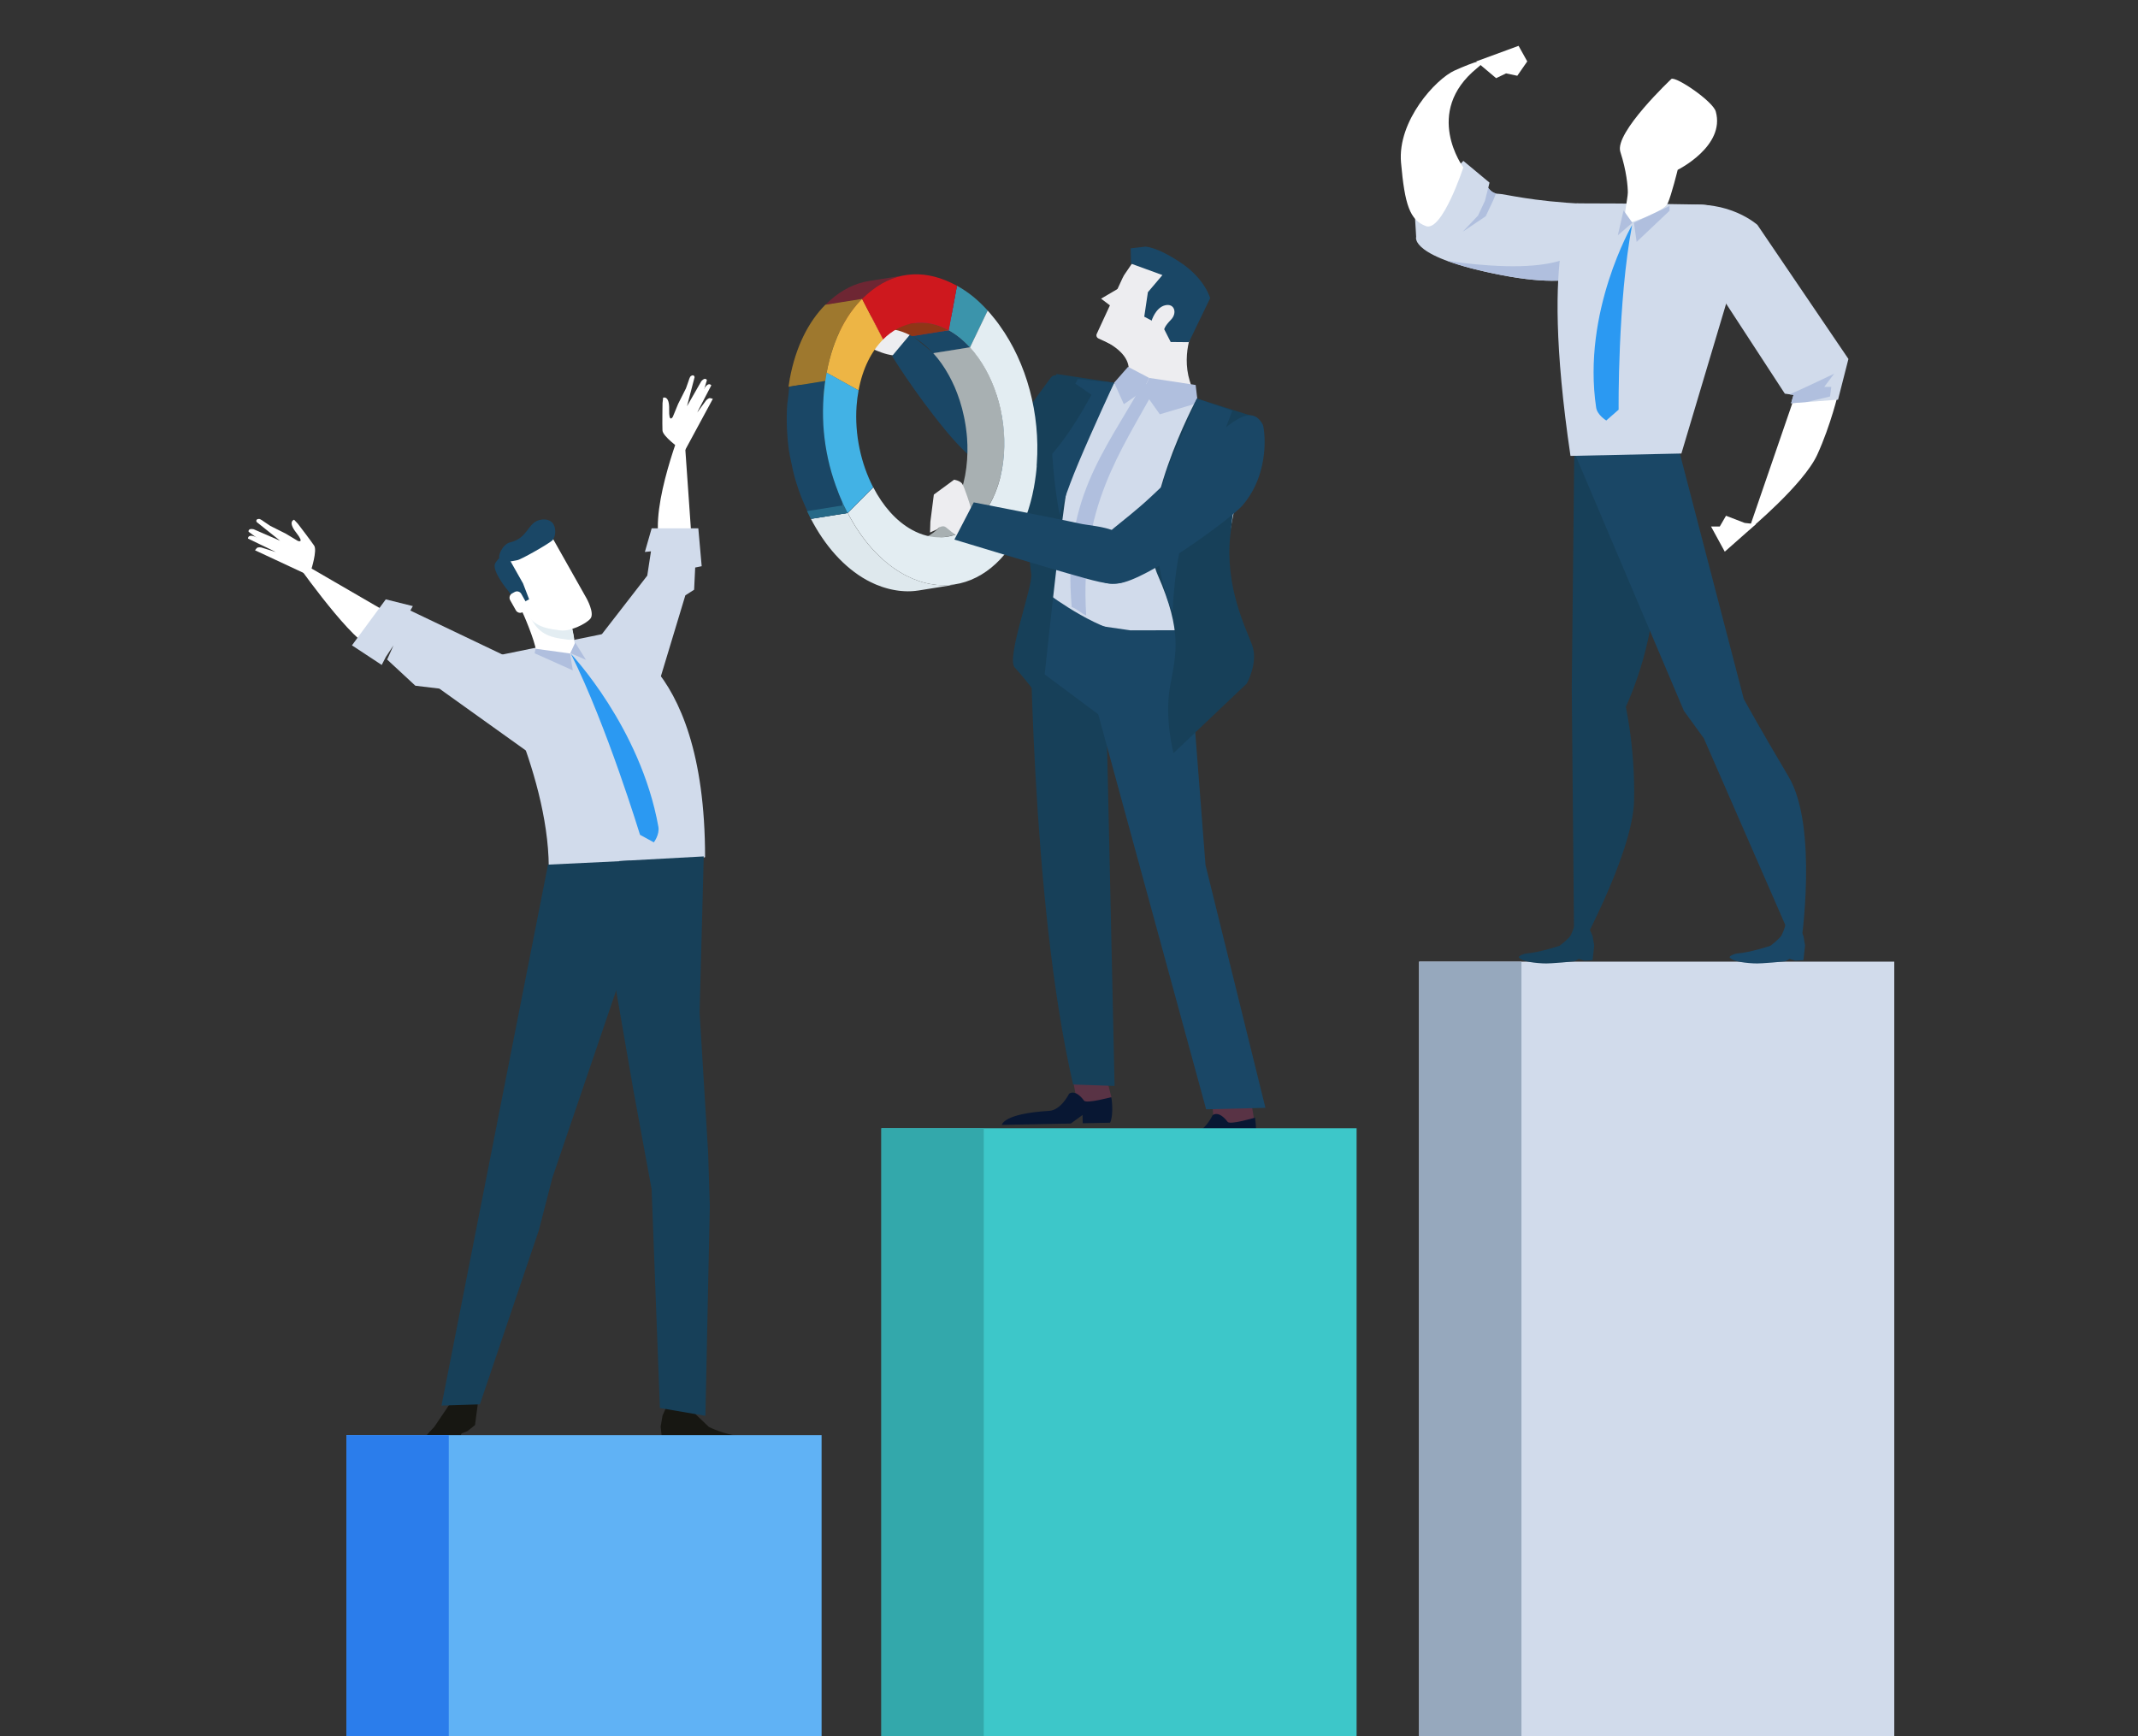 <?xml version="1.0" encoding="utf-8"?>
<!-- Generator: Adobe Illustrator 23.0.1, SVG Export Plug-In . SVG Version: 6.00 Build 0)  -->
<svg version="1.1" id="Layer_1" xmlns="http://www.w3.org/2000/svg" xmlns:xlink="http://www.w3.org/1999/xlink" x="0px" y="0px"
	 viewBox="0 0 500 406" style="enable-background:new 0 0 500 406;" xml:space="preserve">
<rect x="0" y="0" width="500" height="406" fill="#333333" stroke="none"/>
<style type="text/css">
	.st0{clip-path:url(#SVGID_2_);fill:#171712;}
	.st1{clip-path:url(#SVGID_2_);fill:#FFFFFF;}
	.st2{fill:#D1DBEB;}
	.st3{clip-path:url(#SVGID_4_);fill:#D1DBEB;}
	.st4{clip-path:url(#SVGID_4_);fill:#FFFFFF;}
	.st5{fill:#174059;}
	.st6{clip-path:url(#SVGID_6_);fill:#FFFFFF;}
	.st7{clip-path:url(#SVGID_6_);fill:#E3EDF2;}
	.st8{clip-path:url(#SVGID_6_);fill:#1A4766;}
	.st9{clip-path:url(#SVGID_6_);fill:#2B99F2;}
	.st10{fill:#B0BFDE;}
	.st11{fill:#593345;}
	.st12{clip-path:url(#SVGID_8_);fill:#081733;}
	.st13{clip-path:url(#SVGID_8_);fill:#D1DBEB;}
	.st14{clip-path:url(#SVGID_8_);fill:#174059;}
	.st15{fill:#1A4766;}
	.st16{clip-path:url(#SVGID_10_);fill:#1A4766;}
	.st17{clip-path:url(#SVGID_10_);fill:#EDEDF0;}
	.st18{clip-path:url(#SVGID_10_);fill:#B0BFDE;}
	.st19{fill:#EDEDF0;}
	.st20{clip-path:url(#SVGID_12_);fill:#1A4766;}
	.st21{clip-path:url(#SVGID_14_);fill:#174059;}
	.st22{clip-path:url(#SVGID_14_);fill:#1A4766;}
	.st23{clip-path:url(#SVGID_14_);fill:#EDEDF0;}
	.st24{clip-path:url(#SVGID_14_);fill:#A8B0B2;}
	.st25{clip-path:url(#SVGID_14_);fill:#5C5E61;}
	.st26{clip-path:url(#SVGID_16_);fill:#707578;}
	.st27{clip-path:url(#SVGID_18_);fill:#707578;}
	.st28{clip-path:url(#SVGID_20_);fill:#5C5E61;}
	.st29{clip-path:url(#SVGID_22_);fill:#757A7A;}
	.st30{clip-path:url(#SVGID_24_);fill:#5E6363;}
	.st31{clip-path:url(#SVGID_26_);fill:#61214F;}
	.st32{clip-path:url(#SVGID_28_);fill:#DEBA61;}
	.st33{clip-path:url(#SVGID_30_);fill:#947D40;}
	.st34{clip-path:url(#SVGID_32_);fill:#DEBA5E;}
	.st35{clip-path:url(#SVGID_34_);fill:#947D40;}
	.st36{fill:#697582;}
	.st37{clip-path:url(#SVGID_36_);fill:#7D6936;}
	.st38{clip-path:url(#SVGID_38_);fill:#1A4766;}
	.st39{clip-path:url(#SVGID_40_);fill:#215461;}
	.st40{clip-path:url(#SVGID_42_);fill:#3B94AB;}
	.st41{fill:#7D2B69;}
	.st42{clip-path:url(#SVGID_44_);fill:#8F3617;}
	.st43{clip-path:url(#SVGID_46_);fill:#7D2E14;}
	.st44{clip-path:url(#SVGID_48_);fill:#A8B0B2;}
	.st45{clip-path:url(#SVGID_50_);fill:#947D40;}
	.st46{clip-path:url(#SVGID_50_);fill:#8F783D;}
	.st47{clip-path:url(#SVGID_50_);fill:#8C753D;}
	.st48{clip-path:url(#SVGID_50_);fill:#87703B;}
	.st49{clip-path:url(#SVGID_52_);fill:#E3EDF2;}
	.st50{fill:#873317;}
	.st51{clip-path:url(#SVGID_54_);fill:#9E782E;}
	.st52{clip-path:url(#SVGID_54_);fill:#8C9496;}
	.st53{clip-path:url(#SVGID_56_);fill:#6E2633;}
	.st54{clip-path:url(#SVGID_58_);fill:#853317;}
	.st55{clip-path:url(#SVGID_58_);fill:#8A3317;}
	.st56{clip-path:url(#SVGID_58_);fill:#8F3617;}
	.st57{clip-path:url(#SVGID_58_);fill:#94381A;}
	.st58{fill:#807026;}
	.st59{clip-path:url(#SVGID_60_);fill:#2E9982;}
	.st60{clip-path:url(#SVGID_62_);fill:#2E3038;}
	.st61{clip-path:url(#SVGID_64_);fill:#9E782E;}
	.st62{clip-path:url(#SVGID_66_);fill:#8C9496;}
	.st63{clip-path:url(#SVGID_66_);fill:#91999C;}
	.st64{clip-path:url(#SVGID_66_);fill:#9E782E;}
	.st65{clip-path:url(#SVGID_66_);fill:#A37D30;}
	.st66{clip-path:url(#SVGID_68_);fill:#EDB545;}
	.st67{clip-path:url(#SVGID_68_);fill:#CE181E;}
	.st68{clip-path:url(#SVGID_68_);fill:#24262E;}
	.st69{clip-path:url(#SVGID_70_);fill:#2E7899;}
	.st70{clip-path:url(#SVGID_70_);fill:#2B7394;}
	.st71{clip-path:url(#SVGID_70_);fill:#29708F;}
	.st72{clip-path:url(#SVGID_70_);fill:#296B8C;}
	.st73{clip-path:url(#SVGID_70_);fill:#266987;}
	.st74{clip-path:url(#SVGID_70_);fill:#266382;}
	.st75{fill:#63667D;}
	.st76{clip-path:url(#SVGID_72_);fill:#DEE8ED;}
	.st77{clip-path:url(#SVGID_74_);fill:#948A40;}
	.st78{clip-path:url(#SVGID_74_);fill:#8C8F96;}
	.st79{clip-path:url(#SVGID_76_);fill:#1A4766;}
	.st80{clip-path:url(#SVGID_78_);fill:#2E7899;}
	.st81{clip-path:url(#SVGID_78_);fill:#2B7394;}
	.st82{clip-path:url(#SVGID_78_);fill:#29708F;}
	.st83{clip-path:url(#SVGID_78_);fill:#296B8C;}
	.st84{clip-path:url(#SVGID_78_);fill:#266987;}
	.st85{clip-path:url(#SVGID_78_);fill:#266382;}
	.st86{clip-path:url(#SVGID_80_);fill:#262930;}
	.st87{clip-path:url(#SVGID_80_);fill:#26262E;}
	.st88{clip-path:url(#SVGID_82_);fill:#266987;}
	.st89{clip-path:url(#SVGID_84_);fill:#266987;}
	.st90{clip-path:url(#SVGID_86_);fill:#42B2E5;}
	.st91{clip-path:url(#SVGID_86_);fill:#EDEDF0;}
	.st92{clip-path:url(#SVGID_86_);fill:#1A4766;}
	.st93{fill:#96A8BD;}
	.st94{fill:#3DC7C9;}
	.st95{fill:#33A8AB;}
	.st96{fill:#60B2F5;}
	.st97{fill:#2B7DEB;}
	.st98{clip-path:url(#SVGID_88_);fill:#D1DBEB;}
	.st99{clip-path:url(#SVGID_88_);fill:#B0BFDE;}
	.st100{clip-path:url(#SVGID_88_);fill:#FFFFFF;}
	.st101{fill:#FFFFFF;}
	.st102{clip-path:url(#SVGID_90_);fill:#174059;}
	.st103{clip-path:url(#SVGID_90_);fill:#1A4766;}
	.st104{clip-path:url(#SVGID_90_);fill:#D1DBEB;}
	.st105{clip-path:url(#SVGID_90_);fill:#FFFFFF;}
	.st106{clip-path:url(#SVGID_92_);fill:#FFFFFF;}
	.st107{clip-path:url(#SVGID_92_);fill:#2B99F2;}
	.st108{clip-path:url(#SVGID_94_);fill:#B0BFDE;}
	.st109{clip-path:url(#SVGID_94_);fill:#D1DBEB;}
	.st110{clip-path:url(#SVGID_94_);fill:#174059;}
	.st111{clip-path:url(#SVGID_94_);fill:#1A4766;}
</style>
<g>
	<defs>
		<rect id="SVGID_1_" x="58" y="10.72" width="385" height="398.28"/>
	</defs>
	<clipPath id="SVGID_2_">
		<use xlink:href="#SVGID_1_"  style="overflow:visible;"/>
	</clipPath>
	<path class="st0" d="M111.7,322.94l0.01,5.62l-0.62,4.72l-1.77,1.41l-1.37,0.55l-0.34,0.82l-4.59,3.66
		c-1.26,0.69-3.1,1.14-5.39,0.8c-0.78-0.12,0.1-2.3,0.34-2.64c1.38-1.95,3.56-4.13,3.56-4.13l3.39-5.01l3.79-6.23L111.7,322.94z"/>
	<path class="st0" d="M155.97,328.74l-1.03,2.34l-0.44,2.58l0.44,4.01l2.2,0.14l1.61-0.49l1.14,0.66c0,0,6.25,0.69,8.56,0.57
		c3.84-0.2,5.9-0.77,6.59-1.58c0.39-0.45-1.47-1.11-2.06-1.15c-3.44-0.23-7.2-2.1-7.2-2.1l-3.07-2.93l-0.73-2.19L155.97,328.74z"/>
	<path class="st1" d="M161.8,126.92l-1.97-28.11c0,0-7.98,19.62-5.51,28.28C156.8,135.75,161.8,126.92,161.8,126.92"/>
</g>
<polygon class="st2" points="138.29,151.5 151.37,134.62 152.24,128.94 150.81,129.09 152.4,123.56 163.31,123.56 164.1,132.42 
	162.58,132.73 162.33,137.92 160.28,139.23 152.64,164.5 "/>
<g>
	<defs>
		<rect id="SVGID_3_" x="58" y="10.72" width="385" height="398.28"/>
	</defs>
	<clipPath id="SVGID_4_">
		<use xlink:href="#SVGID_3_"  style="overflow:visible;"/>
	</clipPath>
	<path class="st3" d="M113.45,153.9l27.71-5.66c0,0,23.73,3.8,23.73,52.21c0,0.23-36.49,11.47-36.55,2.31
		C128.19,179.88,113.45,153.9,113.45,153.9"/>
	<path class="st4" d="M91.18,143.59l-22.82-13.24c0,0,12.41,17.87,18.04,20.95C92.03,154.37,91.18,143.59,91.18,143.59"/>
</g>
<polygon class="st2" points="121.31,154.9 95.96,142.79 96.55,141.75 90.22,140.17 82.31,150.93 89.27,155.51 90.22,153.66 
	92.03,150.92 90.54,154.25 97.14,160.37 102.74,161.04 123.57,175.94 "/>
<polygon class="st5" points="128.16,202.21 103.25,328.72 112.23,328.44 126.04,287.65 129.18,275.44 145.62,227.17 147.4,201.29 
	"/>
<polygon class="st5" points="154.32,329.29 152.39,278.12 148.13,254.97 142.63,223.17 144.83,201.37 164.58,200.29 163.61,236.79 
	165.61,269.64 166,282.04 164.97,331.12 "/>
<g>
	<defs>
		<rect id="SVGID_5_" x="58" y="10.72" width="385" height="398.28"/>
	</defs>
	<clipPath id="SVGID_6_">
		<use xlink:href="#SVGID_5_"  style="overflow:visible;"/>
	</clipPath>
	<path class="st6" d="M72.76,133.3c0,0,1.47-4.56,0.71-5.69c-0.76-1.14-3.81-5.12-3.81-5.12l-0.88-0.94c0,0-1.59,0.38,0.5,3.03
		c2.08,2.65,0.35,1.91,0.35,1.91l-2.81-1.69l-3.61-1.81l-1.5-1.01c0,0-0.81-0.63-1.13-0.62c-0.93,0.03-0.56,0.72-0.56,0.72
		l5.49,4.39l-6.18-2.69c0,0-0.85-0.21-1.11,0.16c-0.25,0.35,0,0.48,0,0.48l6.26,4.67l-3.34-1.04c0,0-0.84-0.19-1.11,0.16
		c-0.3,0.38-0.4,0.48-0.4,0.48l12.33,5.75L72.76,133.3z"/>
	<path class="st6" d="M64.63,127.38l-4.46-1.65c0,0-0.96-0.48-1.54-0.42c-0.67,0.06-0.64,0.64-0.64,0.64l6.48,3.13L64.63,127.38z"/>
	<path class="st6" d="M158.89,104.82c0,0-3.9-2.78-3.96-4.15c-0.07-1.37,0.01-6.38,0.01-6.38l0.14-1.28c0,0,1.5-0.64,1.41,2.73
		c-0.09,3.37,0.86,1.74,0.86,1.74l1.25-3.04l1.82-3.61l0.6-1.7c0,0,0.27-0.99,0.54-1.17c0.77-0.53,0.88,0.25,0.88,0.25l-1.78,6.8
		l3.35-5.85c0,0,0.55-0.68,0.99-0.54c0.41,0.13,0.29,0.38,0.29,0.38l-2.24,7.48l2.07-2.82c0,0,0.56-0.65,0.99-0.54
		c0.47,0.13,0.6,0.15,0.6,0.15l-6.47,11.97L158.89,104.82z"/>
	<path class="st6" d="M161.88,95.23l2.6-3.98c0,0,0.48-0.95,0.98-1.26c0.57-0.35,0.89,0.13,0.89,0.13l-3.33,6.38L161.88,95.23z"/>
	<path class="st6" d="M132.61,141.66c1.48,6.2,1.96,9.39,1.85,9.82c-0.78,3.01-9.07,2.26-9.15,0.53c-0.09-1.73-2.96-8.8-3.61-9.76
		C121.04,141.28,131.73,137.98,132.61,141.66"/>
	<path class="st7" d="M127.31,140.1c-2.06,0.37-3.99,0.98-4.97,1.48c0.98,1.74,1.98,3.45,2.75,4.53c2.15,3.01,5.45,3.15,7.63,3.48
		c0.47,0.07,1.02,0.03,1.59-0.07c-0.15-1.11-0.64-3.41-1.71-7.87C132.21,139.98,129.78,139.76,127.31,140.1"/>
	<path class="st6" d="M128.72,124.95l8.42,14.93c0,0,2,3.54,0.93,4.81c-1.06,1.27-4.83,3.06-7.02,2.74
		c-2.18-0.33-5.49-0.46-7.63-3.48c-2.14-3.01-6.14-10.88-6.14-10.88s-0.33-3.15,5.25-4.29
		C128.12,127.62,128.72,124.95,128.72,124.95"/>
	<path class="st8" d="M126.17,121.61c0.75-0.19,2.14-0.3,3.03,0.67c0.92,1,0.82,3.31-0.04,4.11c-0.86,0.8-7.25,4.46-8.19,4.62
		c-0.94,0.16-2.6,0.68-3.97-0.15c-0.89-0.54,0.57-3.62,2.24-4C123.49,125.87,123.37,122.3,126.17,121.61"/>
	<path class="st8" d="M118.68,130l3.64,6.45l1.42,3.7l-0.76,0.43l-1.39,0.79c0,0-7.27-7.57-5.69-9.8
		C117.47,129.35,118.26,129.57,118.68,130"/>
	<path class="st6" d="M123.25,141.26c0.32,0.56,0.12,1.27-0.44,1.58l-0.59,0.33c-0.56,0.32-1.27,0.12-1.58-0.44l-1.33-2.36
		c-0.32-0.56-0.12-1.27,0.44-1.58l0.59-0.33c0.56-0.32,1.27-0.12,1.58,0.44L123.25,141.26z"/>
	<path class="st9" d="M133.54,152.95c0,0,16.26,17.13,20.43,40.4c0.33,1.84-1.06,3.65-1.06,3.65l-3.23-1.76
		C149.67,195.25,141.96,169.84,133.54,152.95"/>
</g>
<polygon class="st10" points="133.32,152.83 133.96,156.78 125.03,152.78 125.25,151.72 "/>
<polygon class="st10" points="134.52,150.29 137.04,154.32 133.38,152.74 "/>
<polygon class="st11" points="259.97,256.84 255.73,258.75 251.84,257.54 249.62,245.49 257.08,245.32 "/>
<polygon class="st11" points="291.97,253.82 293.34,262.12 283.92,263.24 283.05,251.97 "/>
<g>
	<defs>
		<rect id="SVGID_7_" x="58" y="10.72" width="385" height="398.28"/>
	</defs>
	<clipPath id="SVGID_8_">
		<use xlink:href="#SVGID_7_"  style="overflow:visible;"/>
	</clipPath>
	<path class="st12" d="M259.61,262.57l-6.4,0.13l-0.04-1.94l-2.74,2l-16.13,0.32c0,0,0.23-2.64,11.06-3.28
		c2.78-0.16,4.65-3.99,4.65-3.99s1.37-1.28,3.51,1.6c0.56,0.75,6.38-0.82,6.38-0.82S260.55,260.46,259.61,262.57"/>
	<path class="st12" d="M293.28,267.46l-6.4,0.28l-0.07-1.97l-2.71,2.1l-16.14,0.73c0,0,0.18-2.69,11.02-3.6
		c2.78-0.23,4.59-4.16,4.59-4.16s1.34-1.33,3.54,1.54c0.57,0.74,6.38-0.99,6.38-0.99S294.18,265.3,293.28,267.46"/>
	<path class="st13" d="M288.36,97.14c0,0-8.81-3.48-19.13-5.85c-9.66-2.22-19.73-3.17-21.52-2.52c-3.69,1.36-3.58,20.3-2,36.16
		c1,10.04,0.27,18.29,0.27,18.29s29.53,16.02,31.77,15.83c2.23-0.19,8.03-6.1,7.51-10.93c-0.52-4.84,2.82-33.94,6.67-38.29
		C295.78,105.47,294,98.22,288.36,97.14"/>
	<path class="st14" d="M250.96,253.63l9.7,0.34l-2.35-106.68l-17.42-5.35C240.9,141.94,240.96,210.35,250.96,253.63"/>
</g>
<polygon class="st15" points="277.68,147.39 281.92,202.28 295.94,259.09 282.07,259.43 250.94,145.47 264.37,147.42 "/>
<g>
	<defs>
		<rect id="SVGID_9_" x="58" y="10.72" width="385" height="398.28"/>
	</defs>
	<clipPath id="SVGID_10_">
		<use xlink:href="#SVGID_9_"  style="overflow:visible;"/>
	</clipPath>
	<path class="st16" d="M267.05,149.34c0,0-3.73-1.26-5-1.56c-8.11-1.93-18.27-9.88-18.27-9.88s-0.84,7.02-1.85,18.05l21.71,16.17
		L267.05,149.34z"/>
	<path class="st17" d="M279.15,76.64c0,0-3.34,6.73-0.42,13.83c2.93,7.1-16.98,0.43-16.98,0.43s6.73-5.78-3.23-11.07
		C253.21,77,277.75,73.7,279.15,76.64"/>
	<path class="st18" d="M254.02,143.92c-1.21-0.47-2.15-1.52-3.39-1.96c-2.13-25.12,7.21-35.55,16.76-52.47
		c0.92,0.44,1.84,0.88,2.76,1.33C262.19,105.54,252.41,118.58,254.02,143.92"/>
	<path class="st17" d="M278.48,70.13c-0.16-5.13-7.94-13.2-10.56-11.57c-1.13,0.7-2.07,1.52-2.72,2.39
		c-0.73,1.08-1.45,2.14-2.17,3.18c-0.17,0.23-0.31,0.49-0.42,0.75c-0.01,0.02-0.03,0.03-0.04,0.05l-6.08,13.15
		c-0.19,0.41-0.01,0.88,0.39,1.07l8.64,3.99c0.37,0.17,7.06-1.73,8.28-2.35c1.43-0.62,2.77-0.85,3.64-1.51
		C278.55,78.43,278.62,74.72,278.48,70.13"/>
</g>
<polygon class="st19" points="267.87,63.09 268.49,69.94 269.11,76.79 262.87,73.91 257.5,69.85 262.25,67.06 "/>
<g>
	<defs>
		<rect id="SVGID_11_" x="58" y="10.72" width="385" height="398.28"/>
	</defs>
	<clipPath id="SVGID_12_">
		<use xlink:href="#SVGID_11_"  style="overflow:visible;"/>
	</clipPath>
	<path class="st20" d="M278.04,80.02l4.97-10.28c0,0-1.18-4.51-6.89-8.32c-5.71-3.81-8.29-3.74-8.29-3.74l-3.41,0.4l0.08,3.57
		l7.35,2.68l-3.4,4.01l-0.85,5.72l1.67,0.88l0.02,0.15c0,0,0.89-3.1,3.14-3.68c2.25-0.58,2.94,1.81,1.42,3.36
		c-1.52,1.55-1.58,2.24-1.58,2.24l1.51,2.97L278.04,80.02z"/>
</g>
<polygon class="st10" points="268.74,88.38 267.34,91.41 262.83,94.53 260.56,89.5 263.81,85.79 "/>
<polygon class="st10" points="279.62,90.04 280.12,94.25 271.24,96.89 267.34,91.41 268.74,88.38 "/>
<g>
	<defs>
		<rect id="SVGID_13_" x="58" y="10.72" width="385" height="398.28"/>
	</defs>
	<clipPath id="SVGID_14_">
		<use xlink:href="#SVGID_13_"  style="overflow:visible;"/>
	</clipPath>
	<path class="st21" d="M293.35,97.46l-13.44-4.25c0,0-15.04,27.88-9.16,41.26c5.88,13.38,4.24,18.57,2.88,26.09
		c-1.35,7.51,0.82,15.57,0.82,15.57l17.13-16.27c0,0,2.77-4.92,1.24-9.02c-1.53-4.1-6.36-13.65-5.11-25.54
		C288.97,113.41,291.48,99.64,293.35,97.46"/>
	<path class="st21" d="M243.59,164.49c0,0,4.61-44.18,6.02-50.63c1.31-6.01,10.95-24.36,10.95-24.36l-13.45-2.03
		c0,0-8.62,21.25-7.57,26.95c0.32,1.71,0.83,14.62,1.63,19.82c0.44,2.85-5.93,19.65-3.86,21.87
		C239.66,158.63,244.4,164.76,243.59,164.49"/>
	<path class="st22" d="M247.81,120.39c0,0,1.34-4.9,4.48-12.33c3.13-7.44,8.27-18.55,8.27-18.55l-8.49-0.86l-4.36,8.1l2.93,2.28
		l-4.71,4.87C245.94,103.89,246.34,112.96,247.81,120.39"/>
	<path class="st22" d="M288.2,96.07L283.96,107l-5.74,3.97l2.12,5.87c0,0-5.14,5.77-6.11,26.13c-0.01,0.26-8.37-17.21-0.09-36.09
		c3.14-7.17,5.77-13.67,5.77-13.67L288.2,96.07z"/>
	<path class="st23" d="M213.06,78.6L210,72.09l-4.05-1.68l-2.6,4.6l-1.22,3.63l1.2,2.57c0,0,5.03,2.77,8.04,1.74
		C214.37,81.91,213.06,78.6,213.06,78.6"/>
	<path class="st21" d="M255.24,92.33c0,0-10.11,19.43-16.8,18.65c-6.54-0.76-3.41-4.78-2-8.56c1.41-3.79,8.37-12.74,9.25-14.03
		C246.79,86.79,249.55,88.21,255.24,92.33"/>
	<path class="st22" d="M239.25,102.73c0,0,2.66,5.41-0.33,8.46c-2.98,3.05-10.5-1.66-17.84-10.6c-7.35-8.94-12.45-17.33-12.45-17.33
		l4.27-5.11C212.9,78.15,239.07,99.39,239.25,102.73"/>
	<path class="st24" d="M233.81,110.46c-0.03,0.33-0.05,0.66-0.09,0.98C233.76,111.12,233.78,110.79,233.81,110.46"/>
	<path class="st25" d="M225.17,77.5c-0.11-0.15-0.22-0.3-0.32-0.45C224.96,77.19,225.06,77.34,225.17,77.5"/>
</g>
<g>
	<defs>
		<path id="SVGID_15_" d="M233.81,110.46c-0.03,0.33-0.05,0.66-0.09,0.98l8.6-1.38c0.03-0.33,0.06-0.65,0.08-0.99
			C239.83,109.5,236.39,110.05,233.81,110.46"/>
	</defs>
	<clipPath id="SVGID_16_">
		<use xlink:href="#SVGID_15_"  style="overflow:visible;"/>
	</clipPath>
	<path class="st26" d="M252.39,124l-8.18,1.31c-0.03,0.31-0.05,0.62-0.08,0.94l8.18-1.31C252.34,124.62,252.37,124.31,252.39,124"/>
</g>
<g>
	<defs>
		<path id="SVGID_17_" d="M233.16,115.41c-0.09,0.45-0.18,0.9-0.28,1.35l8.6-1.38c0.1-0.45,0.19-0.9,0.28-1.35L233.16,115.41z"/>
	</defs>
	<clipPath id="SVGID_18_">
		<use xlink:href="#SVGID_17_"  style="overflow:visible;"/>
	</clipPath>
	<path class="st27" d="M251.77,128.7l-8.18,1.31c-0.08,0.43-0.17,0.86-0.26,1.28l8.17-1.31C251.6,129.56,251.69,129.13,251.77,128.7
		"/>
</g>
<g>
	<defs>
		<rect id="SVGID_19_" x="58" y="10.72" width="385" height="398.28"/>
	</defs>
	<clipPath id="SVGID_20_">
		<use xlink:href="#SVGID_19_"  style="overflow:visible;"/>
	</clipPath>
	<path class="st28" d="M241.76,114.03c-0.09,0.46-0.18,0.9-0.28,1.35C241.58,114.93,241.67,114.48,241.76,114.03"/>
</g>
<g>
	<defs>
		<path id="SVGID_21_" d="M232.23,119.34c-0.01,0.03-0.02,0.06-0.03,0.09l8.61-1.38c0.01-0.03,0.02-0.06,0.03-0.09L232.23,119.34z"
			/>
	</defs>
	<clipPath id="SVGID_22_">
		<use xlink:href="#SVGID_21_"  style="overflow:visible;"/>
	</clipPath>
	<path class="st29" d="M250.88,132.44l-8.18,1.31c-0.01,0.03-0.02,0.06-0.02,0.08l8.18-1.31
		C250.87,132.5,250.88,132.47,250.88,132.44"/>
</g>
<g>
	<defs>
		<path id="SVGID_23_" d="M224.85,77.05c0.11,0.15,0.22,0.3,0.32,0.45l8.6-1.38c-0.11-0.15-0.21-0.3-0.32-0.45
			C230.87,76.08,227.43,76.63,224.85,77.05"/>
	</defs>
	<clipPath id="SVGID_24_">
		<use xlink:href="#SVGID_23_"  style="overflow:visible;"/>
	</clipPath>
	<path class="st30" d="M243.88,92.25l-8.18,1.31c0.1,0.14,0.21,0.28,0.31,0.43l8.18-1.31C244.08,92.53,243.98,92.39,243.88,92.25"/>
</g>
<g>
	<defs>
		<path id="SVGID_25_" d="M222.37,74.01c0.19,0.21,0.38,0.43,0.57,0.65l8.6-1.38c-0.19-0.22-0.38-0.43-0.57-0.64
			C228.39,73.04,224.95,73.59,222.37,74.01"/>
	</defs>
	<clipPath id="SVGID_26_">
		<use xlink:href="#SVGID_25_"  style="overflow:visible;"/>
	</clipPath>
	<path class="st31" d="M241.52,89.36l-8.18,1.31c0.18,0.2,0.36,0.41,0.54,0.61l8.18-1.31C241.89,89.76,241.71,89.56,241.52,89.36"/>
</g>
<g>
	<defs>
		<rect id="SVGID_27_" x="58" y="10.72" width="385" height="398.28"/>
	</defs>
	<clipPath id="SVGID_28_">
		<use xlink:href="#SVGID_27_"  style="overflow:visible;"/>
	</clipPath>
	<path class="st32" d="M215.19,68.21c-0.44-0.24-0.88-0.46-1.31-0.67C214.31,67.75,214.75,67.97,215.19,68.21"/>
</g>
<g>
	<defs>
		<path id="SVGID_29_" d="M227.85,128.95c-0.1,0.14-0.19,0.29-0.29,0.43l8.6-1.38c0.1-0.14,0.19-0.28,0.29-0.43
			C233.88,127.98,230.43,128.53,227.85,128.95"/>
	</defs>
	<clipPath id="SVGID_30_">
		<use xlink:href="#SVGID_29_"  style="overflow:visible;"/>
	</clipPath>
	<path class="st33" d="M246.73,141.56l-8.18,1.31c-0.09,0.14-0.18,0.27-0.27,0.4l8.18-1.31
		C246.55,141.83,246.64,141.7,246.73,141.56"/>
</g>
<g>
	<defs>
		<rect id="SVGID_31_" x="58" y="10.72" width="385" height="398.28"/>
	</defs>
	<clipPath id="SVGID_32_">
		<use xlink:href="#SVGID_31_"  style="overflow:visible;"/>
	</clipPath>
	<path class="st34" d="M236.46,127.57c-0.1,0.14-0.19,0.28-0.29,0.43C236.27,127.85,236.36,127.71,236.46,127.57"/>
</g>
<g>
	<defs>
		<path id="SVGID_33_" d="M227.25,129.82c0.68-0.1,1.37-0.21,2.06-0.31c2.17-0.33,4.33-0.66,6.49-0.99
			c0.02-0.03,0.04-0.05,0.06-0.08C233.27,128.86,229.83,129.41,227.25,129.82"/>
	</defs>
	<clipPath id="SVGID_34_">
		<use xlink:href="#SVGID_33_"  style="overflow:visible;"/>
	</clipPath>
	<path class="st35" d="M246.15,142.4l-8.18,1.31c-1.14,1.55-2.4,2.89-3.76,4.01l8.18-1.31C243.75,145.29,245.01,143.94,246.15,142.4
		"/>
</g>
<polygon class="st36" points="230.98,72.63 222.37,74.01 218.23,82.63 226.83,81.25 "/>
<g>
	<defs>
		<path id="SVGID_35_" d="M213.88,67.54c0.44,0.21,0.88,0.43,1.31,0.67l8.61-1.38c-0.44-0.24-0.88-0.46-1.31-0.67L213.88,67.54z"/>
	</defs>
	<clipPath id="SVGID_36_">
		<use xlink:href="#SVGID_35_"  style="overflow:visible;"/>
	</clipPath>
	<path class="st37" d="M233.45,83.21l-8.18,1.31c0.42,0.2,0.83,0.41,1.25,0.64l8.18-1.31C234.28,83.62,233.86,83.41,233.45,83.21"/>
</g>
<g>
	<defs>
		<rect id="SVGID_37_" x="58" y="10.72" width="385" height="398.28"/>
	</defs>
	<clipPath id="SVGID_38_">
		<use xlink:href="#SVGID_37_"  style="overflow:visible;"/>
	</clipPath>
	<path class="st38" d="M221.87,77.24l-8.6,1.38c1.81,0.99,3.47,2.36,4.96,4l8.6-1.38C225.34,79.6,223.68,78.24,221.87,77.24"/>
</g>
<g>
	<defs>
		<path id="SVGID_39_" d="M213.27,78.62c1.81,0.99,3.46,2.36,4.96,4l8.6-1.38c-1.49-1.64-3.15-3.01-4.96-4.01L213.27,78.62z"/>
	</defs>
	<clipPath id="SVGID_40_">
		<use xlink:href="#SVGID_39_"  style="overflow:visible;"/>
	</clipPath>
	<path class="st39" d="M232.87,93.74l-8.18,1.31c1.72,0.95,3.29,2.25,4.72,3.81l8.17-1.31C236.16,95.99,234.59,94.69,232.87,93.74"
		/>
</g>
<g>
	<defs>
		<rect id="SVGID_41_" x="58" y="10.72" width="385" height="398.28"/>
	</defs>
	<clipPath id="SVGID_42_">
		<use xlink:href="#SVGID_41_"  style="overflow:visible;"/>
	</clipPath>
	<path class="st40" d="M231.55,73.27c-0.19-0.22-0.38-0.44-0.57-0.65c-2.33-2.55-4.5-4.31-7.18-5.79l-1.93,10.4
		c1.81,1,3.47,2.37,4.96,4.01l4.15-8.62C231.17,72.84,231.36,73.05,231.55,73.27"/>
</g>
<polygon class="st41" points="223.8,66.83 215.19,68.22 213.27,78.62 221.87,77.24 "/>
<g>
	<defs>
		<rect id="SVGID_43_" x="58" y="10.72" width="385" height="398.28"/>
	</defs>
	<clipPath id="SVGID_44_">
		<use xlink:href="#SVGID_43_"  style="overflow:visible;"/>
	</clipPath>
	<path class="st42" d="M213.59,75.61l-8.61,1.38c2.64-0.42,5.47,0.07,8.28,1.63l8.6-1.38C219.05,75.68,216.23,75.19,213.59,75.61"/>
</g>
<g>
	<defs>
		<path id="SVGID_45_" d="M213.59,75.61l-8.61,1.38c2.64-0.42,5.47,0.07,8.28,1.63l8.61-1.38c-2.18-1.2-4.36-1.77-6.46-1.77
			C214.79,75.47,214.19,75.52,213.59,75.61"/>
	</defs>
	<clipPath id="SVGID_46_">
		<use xlink:href="#SVGID_45_"  style="overflow:visible;"/>
	</clipPath>
	<path class="st43" d="M225,92.19l-8.18,1.31c2.51-0.4,5.19,0.07,7.87,1.55l8.18-1.31C230.19,92.26,227.51,91.79,225,92.19"/>
</g>
<g>
	<defs>
		<rect id="SVGID_47_" x="58" y="10.72" width="385" height="398.28"/>
	</defs>
	<clipPath id="SVGID_48_">
		<use xlink:href="#SVGID_47_"  style="overflow:visible;"/>
	</clipPath>
	<path class="st44" d="M226.24,104.09c0-0.02,0-0.04,0-0.06c-0.01-0.52-0.04-1.03-0.08-1.55c-0.01-0.12-0.02-0.24-0.03-0.37
		c-0.02-0.28-0.05-0.55-0.08-0.82c-0.04-0.41-0.09-0.82-0.15-1.22c-0.03-0.24-0.07-0.49-0.11-0.73c-0.06-0.4-0.13-0.8-0.21-1.2
		c-0.04-0.23-0.09-0.46-0.14-0.69c-0.1-0.47-0.21-0.94-0.33-1.41c-0.04-0.16-0.07-0.32-0.11-0.47c-0.17-0.62-0.35-1.23-0.54-1.84
		c-0.15-0.47-0.31-0.93-0.48-1.38c-0.04-0.12-0.09-0.24-0.13-0.36c-0.14-0.37-0.29-0.74-0.44-1.1c-0.05-0.11-0.1-0.23-0.14-0.34
		c-0.2-0.45-0.4-0.9-0.62-1.34c-0.03-0.05-0.06-0.11-0.08-0.16c-0.2-0.4-0.4-0.79-0.61-1.17c-0.04-0.08-0.09-0.17-0.14-0.25
		c-0.23-0.41-0.47-0.81-0.71-1.21c-0.05-0.08-0.1-0.16-0.15-0.24c-0.23-0.36-0.46-0.71-0.7-1.05c-0.04-0.05-0.07-0.11-0.11-0.16
		c-0.27-0.37-0.54-0.73-0.82-1.09c-0.06-0.08-0.13-0.16-0.19-0.24c-0.29-0.35-0.58-0.7-0.89-1.04l8.6-1.38
		c0.3,0.33,0.6,0.68,0.88,1.03c0.06,0.08,0.13,0.16,0.2,0.24c0.28,0.35,0.55,0.71,0.82,1.08c0.04,0.05,0.08,0.11,0.11,0.17
		c0.24,0.34,0.47,0.69,0.7,1.04c0.05,0.08,0.1,0.16,0.15,0.24c0.25,0.39,0.48,0.79,0.71,1.2c0.05,0.08,0.09,0.17,0.14,0.26
		c0.21,0.38,0.41,0.76,0.6,1.15c0.03,0.06,0.06,0.12,0.09,0.18c0.01,0.03,0.03,0.05,0.04,0.08c0.2,0.41,0.39,0.83,0.57,1.25
		c0.05,0.12,0.1,0.23,0.15,0.35c0.15,0.36,0.3,0.73,0.44,1.09c0.04,0.12,0.09,0.24,0.14,0.36c0.16,0.43,0.32,0.88,0.46,1.32
		c0.01,0.02,0.01,0.04,0.02,0.07c0.2,0.61,0.37,1.21,0.54,1.83c0.04,0.16,0.08,0.32,0.12,0.48c0.12,0.46,0.23,0.93,0.33,1.4
		c0.02,0.08,0.04,0.16,0.06,0.24c0.03,0.15,0.05,0.3,0.08,0.45c0.08,0.4,0.15,0.8,0.21,1.2c0.04,0.24,0.07,0.49,0.11,0.73
		c0.06,0.4,0.1,0.81,0.15,1.22c0.02,0.16,0.04,0.31,0.06,0.47c0.01,0.12,0.02,0.24,0.03,0.36c0.01,0.12,0.02,0.24,0.03,0.36
		c0.04,0.52,0.07,1.04,0.08,1.56c0,0.01,0,0.02,0,0.03c0.01,0.51,0.02,1.03,0.01,1.54c0,0.11,0,0.23-0.01,0.34
		c0,0.11,0,0.22-0.01,0.33c-0.02,0.42-0.04,0.84-0.07,1.26c-0.09,1.23-0.24,2.45-0.47,3.66c-0.1,0.57-0.22,1.12-0.36,1.66
		c0,0.01,0,0.02-0.01,0.03c-0.11,0.46-0.24,0.91-0.37,1.36c-0.03,0.1-0.06,0.21-0.09,0.31c-0.14,0.45-0.29,0.89-0.44,1.32
		c-0.01,0.02-0.02,0.05-0.03,0.07c-0.15,0.41-0.31,0.8-0.48,1.19c-0.04,0.09-0.08,0.18-0.12,0.27c-0.18,0.4-0.36,0.79-0.56,1.16
		c-0.03,0.06-0.06,0.11-0.09,0.16c-0.18,0.33-0.36,0.66-0.55,0.98c-0.04,0.07-0.09,0.15-0.13,0.22c-0.03,0.05-0.06,0.1-0.09,0.15
		c-0.09,0.14-0.19,0.27-0.29,0.42c-0.14,0.21-0.28,0.42-0.42,0.62c-0.13,0.17-0.26,0.33-0.38,0.5c-0.15,0.19-0.3,0.38-0.45,0.56
		c-0.13,0.16-0.27,0.31-0.41,0.46c-0.16,0.17-0.31,0.34-0.48,0.51c-0.14,0.14-0.29,0.28-0.44,0.41c-0.16,0.15-0.33,0.3-0.49,0.45
		c-0.05,0.05-0.1,0.1-0.16,0.14c-0.19,0.16-0.39,0.31-0.58,0.45c-0.02,0.01-0.04,0.03-0.06,0.04c-0.29,0.21-0.59,0.41-0.88,0.59
		c-0.07,0.05-0.15,0.09-0.23,0.14c-0.26,0.15-0.53,0.3-0.8,0.43c-0.05,0.02-0.09,0.05-0.14,0.07c-0.02,0.01-0.04,0.02-0.06,0.03
		c-0.29,0.14-0.58,0.26-0.87,0.37c-0.07,0.03-0.14,0.05-0.21,0.08c-0.31,0.11-0.63,0.22-0.95,0.3c-0.04,0.01-0.08,0.02-0.13,0.03
		c-0.17,0.04-0.34,0.09-0.51,0.12c-0.17,0.04-0.35,0.07-0.52,0.1l-8.6,1.38c0.35-0.05,0.7-0.13,1.04-0.22
		c0.04-0.01,0.07-0.02,0.1-0.03c0.33-0.09,0.65-0.19,0.96-0.31c0.07-0.02,0.14-0.05,0.21-0.07c0.31-0.12,0.62-0.25,0.93-0.4
		c0.05-0.03,0.1-0.05,0.15-0.08c0.26-0.13,0.52-0.27,0.78-0.42c0.08-0.05,0.16-0.1,0.24-0.14c0.29-0.18,0.59-0.38,0.88-0.59
		c0.02-0.02,0.04-0.03,0.06-0.05c0.25-0.18,0.49-0.38,0.73-0.59c0.17-0.15,0.34-0.3,0.5-0.45c0.14-0.13,0.29-0.27,0.43-0.41
		c0.16-0.16,0.32-0.34,0.48-0.51c0.14-0.15,0.27-0.3,0.41-0.45c0.15-0.18,0.3-0.38,0.45-0.57c0.13-0.17,0.26-0.33,0.38-0.49
		c0.14-0.2,0.28-0.41,0.42-0.62c0.13-0.19,0.26-0.38,0.38-0.58c0.04-0.07,0.09-0.14,0.13-0.21c0.19-0.32,0.38-0.65,0.56-0.98
		c0.03-0.05,0.06-0.1,0.09-0.16c0.19-0.38,0.38-0.76,0.56-1.16c0.04-0.09,0.08-0.18,0.12-0.27c0.17-0.39,0.33-0.78,0.48-1.19
		c0.01-0.02,0.02-0.05,0.03-0.07c0.16-0.43,0.3-0.87,0.44-1.32c0.03-0.1,0.06-0.2,0.09-0.3c0.13-0.45,0.26-0.91,0.38-1.39
		c0.13-0.54,0.25-1.1,0.36-1.66c0.22-1.21,0.38-2.44,0.46-3.66c0.04-0.53,0.06-1.05,0.07-1.58c0-0.12,0.01-0.24,0.01-0.37
		C226.25,105.09,226.25,104.59,226.24,104.09"/>
</g>
<g>
	<defs>
		<path id="SVGID_49_" d="M232.64,129c-0.34,0.05-0.78,0.12-1.12,0.17c-0.17,0.03-0.39,0.06-0.56,0.09
			c-0.73,0.11-1.46,0.22-2.19,0.33c-0.16,0.03-0.37,0.06-0.52,0.08c-0.3,0.05-0.74-0.01-1,0.15c-3.37,4.57-7.74,7.44-12.53,8.21
			l8.6-1.38c4.77-0.76,9.12-3.6,12.48-8.13C234.74,128.68,233.69,128.84,232.64,129"/>
	</defs>
	<clipPath id="SVGID_50_">
		<use xlink:href="#SVGID_49_"  style="overflow:visible;"/>
	</clipPath>
	<path class="st45" d="M246.15,142.4l-8.18,1.31c-1.14,1.55-2.4,2.89-3.76,4.01l8.18-1.31C243.75,145.29,245.01,143.94,246.15,142.4
		"/>
	<path class="st46" d="M242.4,146.41l-8.18,1.31c-1.19,0.98-2.46,1.8-3.79,2.42l8.18-1.31C239.94,148.2,241.2,147.39,242.4,146.41"
		/>
	<path class="st47" d="M238.61,148.83l-8.18,1.31c-1.18,0.56-2.4,0.97-3.66,1.24l8.18-1.31
		C236.21,149.8,237.43,149.39,238.61,148.83"/>
	<path class="st48" d="M234.95,150.06l-8.18,1.31c-0.24,0.05-0.47,0.09-0.71,0.13l8.17-1.31
		C234.48,150.16,234.72,150.11,234.95,150.06"/>
</g>
<g>
	<defs>
		<rect id="SVGID_51_" x="58" y="10.72" width="385" height="398.28"/>
	</defs>
	<clipPath id="SVGID_52_">
		<use xlink:href="#SVGID_51_"  style="overflow:visible;"/>
	</clipPath>
	<path class="st49" d="M242.47,108.41c0.83-11.64-2.36-23.5-8.69-32.29c-0.11-0.15-0.22-0.3-0.32-0.45
		c-0.19-0.27-0.39-0.52-0.59-0.78c-0.14-0.18-0.28-0.36-0.43-0.53c-0.29-0.37-0.59-0.73-0.89-1.08c-0.19-0.22-0.38-0.43-0.57-0.64
		l-4.14,8.62c5.44,5.96,8.6,15.6,7.94,24.91c-0.09,1.23-0.24,2.45-0.46,3.66c-2.39,12.89-11.83,19.18-21.08,14.06
		c-3.68-2.03-6.76-5.58-9.01-9.91l-5.96,6c3.25,6.26,7.72,11.37,13.05,14.32c0.59,0.32,1.18,0.61,1.77,0.87
		c0.15,0.07,0.3,0.14,0.45,0.2c0.45,0.19,0.9,0.36,1.35,0.51c0.24,0.08,0.48,0.16,0.73,0.23c0.24,0.07,0.47,0.14,0.71,0.2
		c7.47,1.9,14.6-1.13,19.55-7.86c0.13-0.17,0.22-0.31,0.32-0.45c0.1-0.14,0.19-0.29,0.29-0.43c1.61-2.37,2.96-5.16,3.99-8.32
		c0.14-0.44,0.25-0.82,0.36-1.2c0.07-0.24,0.11-0.4,0.16-0.56c0.06-0.23,0.12-0.47,0.18-0.7c0.09-0.34,0.17-0.67,0.25-1.02
		c0.03-0.13,0.05-0.26,0.08-0.39c0.1-0.44,0.19-0.89,0.28-1.35c0.18-1,0.31-1.82,0.41-2.64c0.01-0.11,0.03-0.23,0.05-0.35
		c0.04-0.32,0.08-0.65,0.11-0.97c0.03-0.33,0.06-0.66,0.09-0.99C242.43,108.86,242.45,108.63,242.47,108.41"/>
</g>
<polygon class="st50" points="201.62,69.9 193.01,71.28 197.93,80.76 206.54,79.38 "/>
<g>
	<defs>
		<path id="SVGID_53_" d="M194.22,70.15c-0.41,0.35-0.82,0.73-1.21,1.13c2.87-0.46,5.74-0.92,8.6-1.38c0.4-0.4,0.8-0.77,1.22-1.13
			C200.24,69.18,196.59,69.05,194.22,70.15"/>
	</defs>
	<clipPath id="SVGID_54_">
		<use xlink:href="#SVGID_53_"  style="overflow:visible;"/>
	</clipPath>
	<path class="st51" d="M214.77,85.69l-8.18,1.31c-1.64,1.42-3.14,3.17-4.44,5.22l8.18-1.31C211.63,88.86,213.13,87.11,214.77,85.69"
		/>
	<path class="st52" d="M214.77,85.69l-8.18,1.31c-1.64,1.42-3.14,3.17-4.44,5.22l8.18-1.31C211.63,88.86,213.13,87.11,214.77,85.69"
		/>
</g>
<g>
	<defs>
		<rect id="SVGID_55_" x="58" y="10.72" width="385" height="398.28"/>
	</defs>
	<clipPath id="SVGID_56_">
		<use xlink:href="#SVGID_55_"  style="overflow:visible;"/>
	</clipPath>
	<path class="st53" d="M211.76,64.35l-8.6,1.38c-3.15,0.51-6.16,1.98-8.93,4.42c-0.41,0.36-0.81,0.73-1.21,1.13l8.6-1.38
		c0.4-0.4,0.8-0.78,1.21-1.13C205.6,66.33,208.6,64.85,211.76,64.35"/>
</g>
<g>
	<defs>
		<path id="SVGID_57_" d="M203.15,65.73c-3.15,0.51-6.16,1.98-8.93,4.42c-0.41,0.35-0.81,0.73-1.21,1.13l8.6-1.38
			c0.39-0.4,0.8-0.78,1.21-1.13c2.77-2.44,5.78-3.92,8.93-4.42L203.15,65.73z"/>
	</defs>
	<clipPath id="SVGID_58_">
		<use xlink:href="#SVGID_57_"  style="overflow:visible;"/>
	</clipPath>
	<path class="st54" d="M223.26,81.49l-8.18,1.31c-0.22,0.04-0.45,0.08-0.67,0.12l8.18-1.31C222.81,81.57,223.03,81.53,223.26,81.49"
		/>
	<path class="st55" d="M222.59,81.61l-8.18,1.31c-1.18,0.25-2.34,0.64-3.47,1.17l8.18-1.31C220.25,82.25,221.41,81.86,222.59,81.61"
		/>
	<path class="st56" d="M219.12,82.79l-8.18,1.31c-1.32,0.63-2.61,1.45-3.84,2.47l8.18-1.31C216.51,84.24,217.79,83.41,219.12,82.79"
		/>
	<path class="st57" d="M215.28,85.26l-8.18,1.31c-0.17,0.14-0.34,0.28-0.51,0.43c-0.39,0.34-0.77,0.7-1.15,1.07l8.17-1.31
		c0.38-0.38,0.76-0.74,1.15-1.08C214.94,85.55,215.11,85.4,215.28,85.26"/>
</g>
<polygon class="st58" points="193.31,87.17 184.71,88.55 192.18,92.67 200.79,91.29 "/>
<g>
	<defs>
		<path id="SVGID_59_" d="M184.71,88.55c-0.12,0.61-0.21,1.23-0.3,1.84l8.6-1.38c0.09-0.61,0.19-1.22,0.3-1.84L184.71,88.55z"/>
	</defs>
	<clipPath id="SVGID_60_">
		<use xlink:href="#SVGID_59_"  style="overflow:visible;"/>
	</clipPath>
	<path class="st59" d="M205.73,103.17l-8.18,1.31c-0.11,0.58-0.2,1.17-0.29,1.75l8.18-1.31
		C205.53,104.34,205.62,103.76,205.73,103.17"/>
</g>
<g>
	<defs>
		<path id="SVGID_61_" d="M184.71,88.55c-0.11,0.61-0.21,1.22-0.3,1.83l8.6-1.38c0.09-0.61,0.19-1.22,0.3-1.83L184.71,88.55z"/>
	</defs>
	<clipPath id="SVGID_62_">
		<use xlink:href="#SVGID_61_"  style="overflow:visible;"/>
	</clipPath>
	<path class="st60" d="M205.73,103.18l-8.18,1.31c-0.11,0.58-0.2,1.16-0.29,1.74l8.18-1.31
		C205.53,104.34,205.62,103.76,205.73,103.18"/>
</g>
<g>
	<defs>
		<rect id="SVGID_63_" x="58" y="10.72" width="385" height="398.28"/>
	</defs>
	<clipPath id="SVGID_64_">
		<use xlink:href="#SVGID_63_"  style="overflow:visible;"/>
	</clipPath>
	<path class="st61" d="M184.71,88.54c-0.12,0.64-0.22,1.28-0.31,1.92l8.6-1.38c0.09-0.64,0.19-1.28,0.31-1.92
		c1.37-7.41,4.36-13.31,8.3-17.26c-2.87,0.46-5.74,0.92-8.6,1.38C189.07,75.23,186.08,81.13,184.71,88.54"/>
</g>
<g>
	<defs>
		<path id="SVGID_65_" d="M193.01,71.28c-3.94,3.95-6.93,9.85-8.3,17.26c-0.12,0.64-0.22,1.28-0.31,1.92l8.6-1.38
			c0.09-0.64,0.19-1.28,0.31-1.92c1.37-7.41,4.36-13.31,8.3-17.26C198.74,70.36,195.87,70.82,193.01,71.28"/>
	</defs>
	<clipPath id="SVGID_66_">
		<use xlink:href="#SVGID_65_"  style="overflow:visible;"/>
	</clipPath>
	<path class="st62" d="M214.77,85.69l-8.18,1.31c-1.64,1.42-3.14,3.17-4.44,5.22l8.18-1.31C211.63,88.86,213.13,87.11,214.77,85.69"
		/>
	<path class="st63" d="M210.33,90.92l-8.18,1.31c-1.77,2.79-3.18,6.15-4.11,9.98l8.18-1.31C207.15,97.06,208.56,93.71,210.33,90.92"
		/>
	<path class="st62" d="M206.21,100.9l-8.18,1.31c-0.18,0.74-0.34,1.5-0.49,2.27c-0.11,0.61-0.21,1.22-0.29,1.83l8.18-1.31
		c0.09-0.61,0.18-1.21,0.3-1.83C205.87,102.4,206.03,101.64,206.21,100.9"/>
	<path class="st64" d="M214.77,85.69l-8.18,1.31c-1.64,1.42-3.14,3.17-4.44,5.22l8.18-1.31C211.63,88.86,213.13,87.11,214.77,85.69"
		/>
	<path class="st65" d="M210.33,90.92l-8.18,1.31c-1.77,2.79-3.18,6.15-4.11,9.98l8.18-1.31C207.15,97.06,208.56,93.71,210.33,90.92"
		/>
	<path class="st64" d="M206.21,100.9l-8.18,1.31c-0.18,0.74-0.34,1.5-0.49,2.27c-0.11,0.61-0.21,1.22-0.29,1.83l8.18-1.31
		c0.09-0.61,0.18-1.21,0.3-1.83C205.87,102.4,206.03,101.64,206.21,100.9"/>
</g>
<g>
	<defs>
		<rect id="SVGID_67_" x="58" y="10.72" width="385" height="398.28"/>
	</defs>
	<clipPath id="SVGID_68_">
		<use xlink:href="#SVGID_67_"  style="overflow:visible;"/>
	</clipPath>
	<path class="st66" d="M206.54,79.38l-4.92-9.48c0.4-0.4,0.8-0.78,1.21-1.13c-4.54,3.92-8,10.24-9.51,18.39
		c-0.12,0.64-0.22,1.28-0.31,1.92l0.01-0.08c0.09-0.61,0.19-1.22,0.3-1.83l7.47,4.13C201.73,86.17,203.81,82.12,206.54,79.38"/>
	<path class="st67" d="M223.8,66.83c-0.45-0.24-0.88-0.46-1.32-0.67c-7.06-3.38-13.86-2.49-19.66,2.61
		c-0.41,0.36-0.81,0.73-1.21,1.13l4.92,9.48c4.13-4.14,9.76-5.23,15.33-2.14L223.8,66.83z"/>
	<path class="st68" d="M189.64,121.34c-0.31-0.6-0.61-1.2-0.9-1.81C189.03,120.14,189.33,120.74,189.64,121.34"/>
</g>
<g>
	<defs>
		<path id="SVGID_69_" d="M184.39,90.46c-0.07,0.46-0.13,0.93-0.18,1.4c-0.01,0.08-0.02,0.15-0.03,0.23
			c-0.08,0.71-0.15,1.42-0.2,2.13c-0.62,8.66,1,17.34,4.74,25.3c0.29,0.61,0.59,1.21,0.9,1.82c-0.11-0.21-0.38-0.75-0.65-1.34
			c-0.3-0.69-1.56-3.63-1.56-3.65c-0.38-0.95-0.8-2.25-1.13-3.22c-0.63-1.9-1.17-4.52-1.57-6.49c-0.38-1.89-0.6-4.45-0.69-6.38
			c-0.09-1.82-0.07-4.26,0.1-6.07c0.01-0.12,0.04-0.28,0.05-0.4c0-0.02,0.22-1.73,0.23-1.86c0.01-0.27,0.06-0.8,0.16-1.51
			L184.39,90.46z"/>
	</defs>
	<clipPath id="SVGID_70_">
		<use xlink:href="#SVGID_69_"  style="overflow:visible;"/>
	</clipPath>
	<path class="st69" d="M205.43,104.99l-8.18,1.31c-0.07,0.44-0.12,0.89-0.17,1.33c-0.01,0.07-0.02,0.15-0.03,0.22
		c-0.08,0.68-0.14,1.35-0.19,2.02c-0.04,0.59-0.07,1.17-0.09,1.76l8.18-1.31c0.02-0.59,0.05-1.17,0.09-1.76
		c0.05-0.67,0.11-1.35,0.19-2.02c0.01-0.07,0.02-0.14,0.03-0.22C205.31,105.88,205.37,105.44,205.43,104.99"/>
	<path class="st70" d="M204.96,110.33l-8.18,1.31c-0.07,2.02-0.01,4.05,0.17,6.06l8.18-1.31
		C204.95,114.38,204.89,112.36,204.96,110.33"/>
	<path class="st71" d="M205.13,116.39l-8.18,1.31c0.16,1.76,0.42,3.52,0.78,5.26l8.18-1.31
		C205.56,119.91,205.3,118.16,205.13,116.39"/>
	<path class="st72" d="M205.91,121.65l-8.18,1.31c0.36,1.78,0.83,3.54,1.4,5.28l8.18-1.31
		C206.74,125.19,206.27,123.43,205.91,121.65"/>
	<path class="st73" d="M207.31,126.93l-8.18,1.31c0.63,1.93,1.38,3.83,2.25,5.68c0.08,0.17,0.17,0.35,0.25,0.52l8.18-1.31
		c-0.08-0.17-0.17-0.35-0.25-0.52C208.69,130.76,207.93,128.86,207.31,126.93"/>
	<path class="st74" d="M209.81,133.13l-8.18,1.31c0.19,0.4,0.4,0.8,0.6,1.21l8.18-1.31C210.21,133.94,210.01,133.54,209.81,133.13"
		/>
</g>
<polygon class="st75" points="204.21,113.97 195.61,115.35 189.64,121.35 198.24,119.97 "/>
<g>
	<defs>
		<rect id="SVGID_71_" x="58" y="10.72" width="385" height="398.28"/>
	</defs>
	<clipPath id="SVGID_72_">
		<use xlink:href="#SVGID_71_"  style="overflow:visible;"/>
	</clipPath>
	<path class="st76" d="M211.29,134.29c0.59,0.32,1.18,0.61,1.77,0.87c0.15,0.07,0.3,0.14,0.45,0.2c0.45,0.19,0.9,0.36,1.35,0.51
		c0.24,0.08,0.48,0.16,0.72,0.23c0.24,0.07,0.47,0.14,0.71,0.2c0,0,0.01,0,0.01,0c0.12,0.03,0.24,0.06,0.37,0.09
		c2.26,0.52,4.49,0.6,6.64,0.26c-0.49,0.08-0.97,0.16-1.46,0.23c0.16-0.01,0.33-0.02,0.49-0.04c0.09-0.01,0.19-0.01,0.28-0.02
		c0.26-0.02,0.52-0.06,0.78-0.1c0.02,0,0.05,0,0.07-0.01h0c0,0,0,0,0,0l-8.6,1.38c-0.03,0.01-0.06,0.01-0.08,0.01
		c-0.26,0.04-0.51,0.08-0.77,0.1c-0.11,0.01-0.22,0.02-0.33,0.03c-0.18,0.01-0.36,0.03-0.53,0.04c-0.12,0.01-0.25,0.01-0.37,0.01
		c-0.17,0.01-0.33,0.01-0.5,0.01c-0.13,0-0.26-0.01-0.39-0.01c-0.16-0.01-0.33-0.01-0.49-0.02c-0.13-0.01-0.26-0.02-0.4-0.03
		c-0.16-0.01-0.32-0.02-0.49-0.04c-0.14-0.01-0.27-0.03-0.41-0.05c-0.16-0.02-0.32-0.04-0.48-0.07c-0.14-0.02-0.28-0.05-0.42-0.07
		c-0.16-0.03-0.32-0.06-0.48-0.09c-0.14-0.03-0.28-0.06-0.42-0.09c-0.11-0.03-0.23-0.05-0.34-0.08c-0.05-0.01-0.09-0.02-0.14-0.04
		c-0.04-0.01-0.09-0.02-0.13-0.03c-0.24-0.06-0.47-0.13-0.71-0.2c-0.24-0.07-0.48-0.15-0.73-0.23c-0.44-0.15-0.9-0.32-1.35-0.51
		c-0.15-0.06-0.3-0.13-0.45-0.2c-0.59-0.26-1.18-0.55-1.77-0.87c-5.32-2.94-9.8-8.06-13.05-14.32l8.6-1.38
		C201.49,126.23,205.97,131.34,211.29,134.29"/>
</g>
<g>
	<defs>
		<path id="SVGID_73_" d="M184.22,91.87c-0.01,0.08-0.02,0.15-0.03,0.23l8.6-1.38c0.01-0.08,0.02-0.15,0.03-0.23L184.22,91.87z"/>
	</defs>
	<clipPath id="SVGID_74_">
		<use xlink:href="#SVGID_73_"  style="overflow:visible;"/>
	</clipPath>
	<path class="st77" d="M205.27,106.33l-8.18,1.31c-0.01,0.07-0.02,0.14-0.03,0.21l8.18-1.31
		C205.25,106.47,205.26,106.4,205.27,106.33"/>
	<path class="st78" d="M205.27,106.33l-8.18,1.31c-0.01,0.07-0.02,0.14-0.03,0.21l8.18-1.31
		C205.25,106.47,205.26,106.4,205.27,106.33"/>
</g>
<g>
	<defs>
		<rect id="SVGID_75_" x="58" y="10.72" width="385" height="398.28"/>
	</defs>
	<clipPath id="SVGID_76_">
		<use xlink:href="#SVGID_75_"  style="overflow:visible;"/>
	</clipPath>
	<path class="st79" d="M184.14,94.2c-0.17,1.81-0.19,4.25-0.1,6.07c0.09,1.92,0.3,4.49,0.69,6.38c0.4,1.96,0.93,4.59,1.57,6.49
		c0.32,0.97,0.74,2.27,1.13,3.22c0.01,0.02,1.26,2.96,1.57,3.65c0.26,0.59,0.54,1.14,0.65,1.34l8.6-1.38
		c-0.31-0.6-0.61-1.21-0.9-1.81c-3.75-7.96-5.36-16.64-4.75-25.31c0.05-0.71,0.12-1.42,0.2-2.13c0.01-0.08,0.02-0.15,0.03-0.23
		c0.05-0.47,0.11-0.94,0.18-1.4c-2.52,0.4-5.89,0.94-8.41,1.35c-0.1,0.71-0.15,1.25-0.16,1.51c0,0.12-0.23,1.84-0.23,1.85
		C184.18,93.92,184.16,94.08,184.14,94.2"/>
</g>
<g>
	<defs>
		<path id="SVGID_77_" d="M184.59,90.43c-0.1,0.71-0.15,1.25-0.16,1.51c-0.01,0.12-0.23,1.84-0.23,1.86
			c-0.02,0.12-0.04,0.28-0.05,0.4c-0.17,1.81-0.19,4.25-0.1,6.07c0.09,1.92,0.31,4.49,0.69,6.38c0.4,1.96,0.93,4.59,1.57,6.49
			c0.32,0.97,0.74,2.27,1.13,3.22c0.01,0.02,1.26,2.96,1.56,3.65c0.26,0.59,0.54,1.14,0.65,1.34l8.6-1.38
			c-0.31-0.6-0.61-1.2-0.9-1.82c-3.75-7.96-5.36-16.64-4.74-25.3c0.05-0.71,0.11-1.42,0.2-2.13c0.01-0.08,0.02-0.15,0.03-0.23
			c0.05-0.47,0.11-0.94,0.18-1.4C190.48,89.49,187.11,90.03,184.59,90.43"/>
	</defs>
	<clipPath id="SVGID_78_">
		<use xlink:href="#SVGID_77_"  style="overflow:visible;"/>
	</clipPath>
	<path class="st80" d="M205.43,104.99l-8.18,1.31c-0.07,0.44-0.12,0.89-0.17,1.33c-0.01,0.07-0.02,0.15-0.03,0.22
		c-0.08,0.68-0.14,1.35-0.19,2.02c-0.04,0.59-0.07,1.17-0.09,1.76l8.18-1.31c0.02-0.59,0.05-1.17,0.09-1.76
		c0.05-0.67,0.11-1.35,0.19-2.02c0.01-0.07,0.02-0.14,0.03-0.22C205.31,105.88,205.37,105.44,205.43,104.99"/>
	<path class="st81" d="M204.96,110.33l-8.18,1.31c-0.07,2.02-0.01,4.05,0.17,6.06l8.18-1.31
		C204.95,114.38,204.89,112.36,204.96,110.33"/>
	<path class="st82" d="M205.13,116.39l-8.18,1.31c0.16,1.76,0.42,3.52,0.78,5.26l8.18-1.31
		C205.56,119.91,205.3,118.16,205.13,116.39"/>
	<path class="st83" d="M205.91,121.65l-8.18,1.31c0.36,1.78,0.83,3.54,1.4,5.28l8.18-1.31
		C206.74,125.19,206.27,123.43,205.91,121.65"/>
	<path class="st84" d="M207.31,126.93l-8.18,1.31c0.63,1.93,1.38,3.83,2.25,5.68c0.08,0.17,0.17,0.35,0.25,0.52l8.18-1.31
		c-0.08-0.17-0.17-0.35-0.25-0.52C208.69,130.76,207.93,128.86,207.31,126.93"/>
	<path class="st85" d="M209.81,133.13l-8.18,1.31c0.19,0.4,0.4,0.8,0.6,1.21l8.18-1.31C210.21,133.94,210.01,133.54,209.81,133.13"
		/>
</g>
<g>
	<defs>
		<path id="SVGID_79_" d="M188.74,119.53c0.29,0.61,0.59,1.22,0.9,1.82l8.6-1.38c-0.31-0.6-0.61-1.2-0.9-1.82
			C194.76,118.56,191.32,119.11,188.74,119.53"/>
	</defs>
	<clipPath id="SVGID_80_">
		<use xlink:href="#SVGID_79_"  style="overflow:visible;"/>
	</clipPath>
	<path class="st86" d="M209.56,132.62l-8.18,1.31c0.08,0.18,0.17,0.35,0.25,0.53l8.18-1.31
		C209.73,132.97,209.64,132.79,209.56,132.62"/>
	<path class="st87" d="M209.81,133.14l-8.18,1.31c0.2,0.4,0.4,0.8,0.6,1.2l8.18-1.31C210.21,133.94,210.01,133.55,209.81,133.14"/>
</g>
<g>
	<defs>
		<rect id="SVGID_81_" x="58" y="10.72" width="385" height="398.28"/>
	</defs>
	<clipPath id="SVGID_82_">
		<use xlink:href="#SVGID_81_"  style="overflow:visible;"/>
	</clipPath>
	<path class="st88" d="M189.53,121.14c0.03,0.07,0.07,0.14,0.11,0.21l8.6-1.38c-0.31-0.6-0.61-1.2-0.9-1.81
		c-2.58,0.41-6.02,0.96-8.6,1.38C188.92,119.92,189.16,120.41,189.53,121.14"/>
</g>
<g>
	<defs>
		<path id="SVGID_83_" d="M188.74,119.53c0.18,0.39,0.42,0.88,0.79,1.61c0.04,0.07,0.07,0.14,0.11,0.21l8.6-1.38
			c-0.31-0.6-0.61-1.2-0.9-1.82C194.76,118.56,191.32,119.11,188.74,119.53"/>
	</defs>
	<clipPath id="SVGID_84_">
		<use xlink:href="#SVGID_83_"  style="overflow:visible;"/>
	</clipPath>
	<path class="st89" d="M209.56,132.62l-8.18,1.31c0.08,0.18,0.17,0.35,0.25,0.53l8.18-1.31
		C209.73,132.97,209.64,132.79,209.56,132.62"/>
	<path class="st89" d="M209.81,133.14l-8.18,1.31c0.2,0.4,0.4,0.8,0.6,1.2l8.18-1.31C210.21,133.94,210.01,133.55,209.81,133.14"/>
</g>
<g>
	<defs>
		<rect id="SVGID_85_" x="58" y="10.72" width="385" height="398.28"/>
	</defs>
	<clipPath id="SVGID_86_">
		<use xlink:href="#SVGID_85_"  style="overflow:visible;"/>
	</clipPath>
	<path class="st90" d="M204.21,113.97c-2.87-5.53-4.36-12.36-3.89-19.02c0.09-1.23,0.24-2.45,0.47-3.65l-7.47-4.14
		c-0.11,0.62-0.21,1.23-0.3,1.84L193,89.08c-0.07,0.46-0.13,0.94-0.18,1.4c-0.01,0.08-0.02,0.15-0.03,0.23
		c-0.08,0.71-0.15,1.42-0.2,2.13c-0.62,8.66,1,17.35,4.75,25.3c0.29,0.61,0.58,1.21,0.9,1.82L204.21,113.97z"/>
	<path class="st91" d="M224.22,125.53c0,0-1.2-0.65-2.9-2.13c-1.03-0.89-2.14,0.38-2.14,0.38l-1.68,0.76l0.08-2.52l0.81-6.35
		l4.74-3.48c0,0,1.31,0.18,1.87,0.92c0.56,0.74,2.08,5.68,2.08,5.68L224.22,125.53z"/>
	<path class="st92" d="M295.32,99.3c0.32,0.59,2.06,10.97-4.78,18.95c-2.38,2.77-22.29,17.56-29.1,18.21
		c-6.81,0.65-6.62-4.81-5.32-8.07c1.29-3.25,6.19-5.86,12.85-12.03c6.91-6.4,11.35-11.39,14.42-13.77
		C287.81,99.15,292.57,94.22,295.32,99.3"/>
	<path class="st92" d="M265.41,133.06c0,0-0.18,3.44-5.32,3.46c-1.42,0-4.16-0.68-6.24-1.26c-9.63-2.65-30.65-9.07-30.65-9.07
		l4.52-8.7c0,0,20.18,3.91,24.57,4.91C256.68,123.4,266.47,122.89,265.41,133.06"/>
</g>
<rect x="331.87" y="224.9" class="st2" width="111.13" height="182.8"/>
<rect x="331.87" y="224.9" class="st93" width="23.94" height="182.8"/>
<rect x="206.13" y="263.86" class="st94" width="111.13" height="144.41"/>
<rect x="206.13" y="263.86" class="st95" width="23.94" height="144.41"/>
<rect x="81.01" y="335.63" class="st96" width="111.13" height="73.37"/>
<rect x="81.01" y="335.63" class="st97" width="23.94" height="73.37"/>
<g>
	<defs>
		<rect id="SVGID_87_" x="58" y="10.72" width="385" height="398.28"/>
	</defs>
	<clipPath id="SVGID_88_">
		<use xlink:href="#SVGID_87_"  style="overflow:visible;"/>
	</clipPath>
	<path class="st98" d="M374.57,61.28c0,0-1.46,7.28-23.32,3.08c-21.86-4.2-20.06-8.96-20.06-8.96l-0.34-5.6l11.37-12.18l6.12,5.09
		l-0.29,1.21c0,0,0.87,1.4,2.33,1.4s7.78,1.79,20.31,2.35C376.47,47.93,374.86,59.88,374.57,61.28"/>
	<path class="st99" d="M370.78,47.84c-0.25-0.01-0.49-0.02-0.74-0.04c1.01,3.39,0.94,7.58,0.88,8.39c0,0-0.49,7.4-22.73,5.87
		c-4.01-0.27-7.24-0.67-9.84-1.12c2.9,1.11,7.02,2.27,12.9,3.41c21.86,4.2,23.31-3.08,23.31-3.08
		C374.86,59.88,376.56,48.1,370.78,47.84"/>
	<path class="st100" d="M342.22,39.16c0,0-9.54-12.88,3.21-23.23c3.79-3.08-0.88-1.4-5.25,0.56c-4.37,1.96-13.41,11.76-12.53,21.56
		c0.87,9.8,2.04,13.43,5.83,14.83C337.27,54.28,342.22,39.16,342.22,39.16"/>
</g>
<polygon class="st101" points="355.14,10.72 345.23,14.36 349.89,18.28 352.22,17.16 354.84,17.72 357.17,14.36 "/>
<g>
	<defs>
		<rect id="SVGID_89_" x="58" y="10.72" width="385" height="398.28"/>
	</defs>
	<clipPath id="SVGID_90_">
		<use xlink:href="#SVGID_89_"  style="overflow:visible;"/>
	</clipPath>
	<path class="st102" d="M368.16,224.47c0,0,13.69-24.35,13.99-37.23c0.29-12.88-2.19-23.14-2.19-23.14l-12.38-3.17L368.16,224.47z"
		/>
	<path class="st102" d="M368.16,105.78l-0.58,55.15l11.66,6.44c0,0,6.99-13.16,7.87-29.95
		C387.98,120.62,368.16,105.78,368.16,105.78"/>
	<path class="st103" d="M368.16,105.78l25.64,60.46l4.67,6.44l20.4,46.75l2.33,1.4c0,0,4.08-27.43-2.91-39.19
		c-6.99-11.76-10.49-18.19-10.49-18.19l-15.45-59.34L368.16,105.78z"/>
	<path class="st104" d="M367.28,106.62l25.94-0.56L404,69.95c0,0,6.99-21.83-6.41-22.11c-13.4-0.28-28.85-0.28-28.85-0.28
		S359.71,55.4,367.28,106.62"/>
	<path class="st105" d="M419.45,93.47l-10.49,30.51c0,0,12.82-10.64,16.03-17.64c3.2-7,4.95-14.55,4.95-14.55L419.45,93.47z"/>
</g>
<polygon class="st101" points="410.65,122.58 403.36,129.02 400.15,123.14 402.19,123.14 403.65,120.62 408.02,122.3 "/>
<g>
	<defs>
		<rect id="SVGID_91_" x="58" y="10.72" width="385" height="398.28"/>
	</defs>
	<clipPath id="SVGID_92_">
		<use xlink:href="#SVGID_91_"  style="overflow:visible;"/>
	</clipPath>
	<path class="st106" d="M390.89,18.45c0,0-13.41,12.6-11.95,17.07c1.46,4.48,1.75,8.12,1.75,9.52c0,1.4-1.46,7.56-0.29,7.28
		c1.17-0.28,8.74-2.8,9.62-4.76c0.88-1.96,2.33-7.84,2.33-7.84s11.2-5.54,8.9-13.66C400.58,23.69,392.06,17.89,390.89,18.45"/>
	<path class="st107" d="M381.69,52.63c0,0-11.75,20.26-8.41,42.68c0.26,1.77,2.37,3.03,2.37,3.03l2.89-2.53
		C378.53,95.82,378.3,70.44,381.69,52.63"/>
</g>
<polygon class="st10" points="382.11,52.1 382.75,56.57 390.43,49.3 390.43,48.18 "/>
<polygon class="st10" points="379.69,49.21 378.35,55.03 381.75,52.1 "/>
<g>
	<defs>
		<rect id="SVGID_93_" x="58" y="10.72" width="385" height="398.28"/>
	</defs>
	<clipPath id="SVGID_94_">
		<use xlink:href="#SVGID_93_"  style="overflow:visible;"/>
	</clipPath>
	<path class="st108" d="M347.45,50.58l1.78-3.77l0.62-1.55c-1.14-0.27-1.81-1.34-1.81-1.34l-0.77,3.06l-1.61,3.43l-3.56,3.77
		L347.45,50.58z"/>
	<path class="st109" d="M402.26,68.84l15.15,23.23l2.04,0.28l-0.58,1.96l10.98-0.84l2.43-9.52L411,52.6c0,0-6.63-6.02-17.49-4.48
		C385.64,49.24,401.09,66.88,402.26,68.84"/>
	<path class="st108" d="M428.94,87.4c0,0-6.78,3.26-10.38,4.83l0.89,0.12l-0.58,1.96l3.79-0.32l5.32-1.26l0.29-2.25h-1.65
		L428.94,87.4z"/>
	<path class="st110" d="M371.57,216.9l0.88,2.01l0.38,2.21l-0.38,3.43l-1.88,0.12l-1.38-0.42l-0.97,0.57c0,0-5.36,0.59-7.34,0.49
		c-3.29-0.17-5.06-0.66-5.65-1.35c-0.33-0.38,1.26-0.95,1.77-0.98c2.95-0.2,7.74-1.8,7.74-1.8s2.23-1.69,2.63-2.51
		c0.58-1.17,0.93-2.56,0.93-2.56L371.57,216.9z"/>
	<path class="st111" d="M420.88,216.9l0.88,2.01l0.38,2.21l-0.38,3.43l-1.88,0.12l-1.38-0.42l-0.97,0.57c0,0-5.36,0.59-7.34,0.49
		c-3.29-0.17-5.06-0.66-5.65-1.35c-0.33-0.38,1.26-0.95,1.77-0.98c2.95-0.2,7.74-1.8,7.74-1.8s2.23-1.69,2.63-2.51
		c0.58-1.17,0.93-2.56,0.93-2.56L420.88,216.9z"/>
</g>
</svg>
